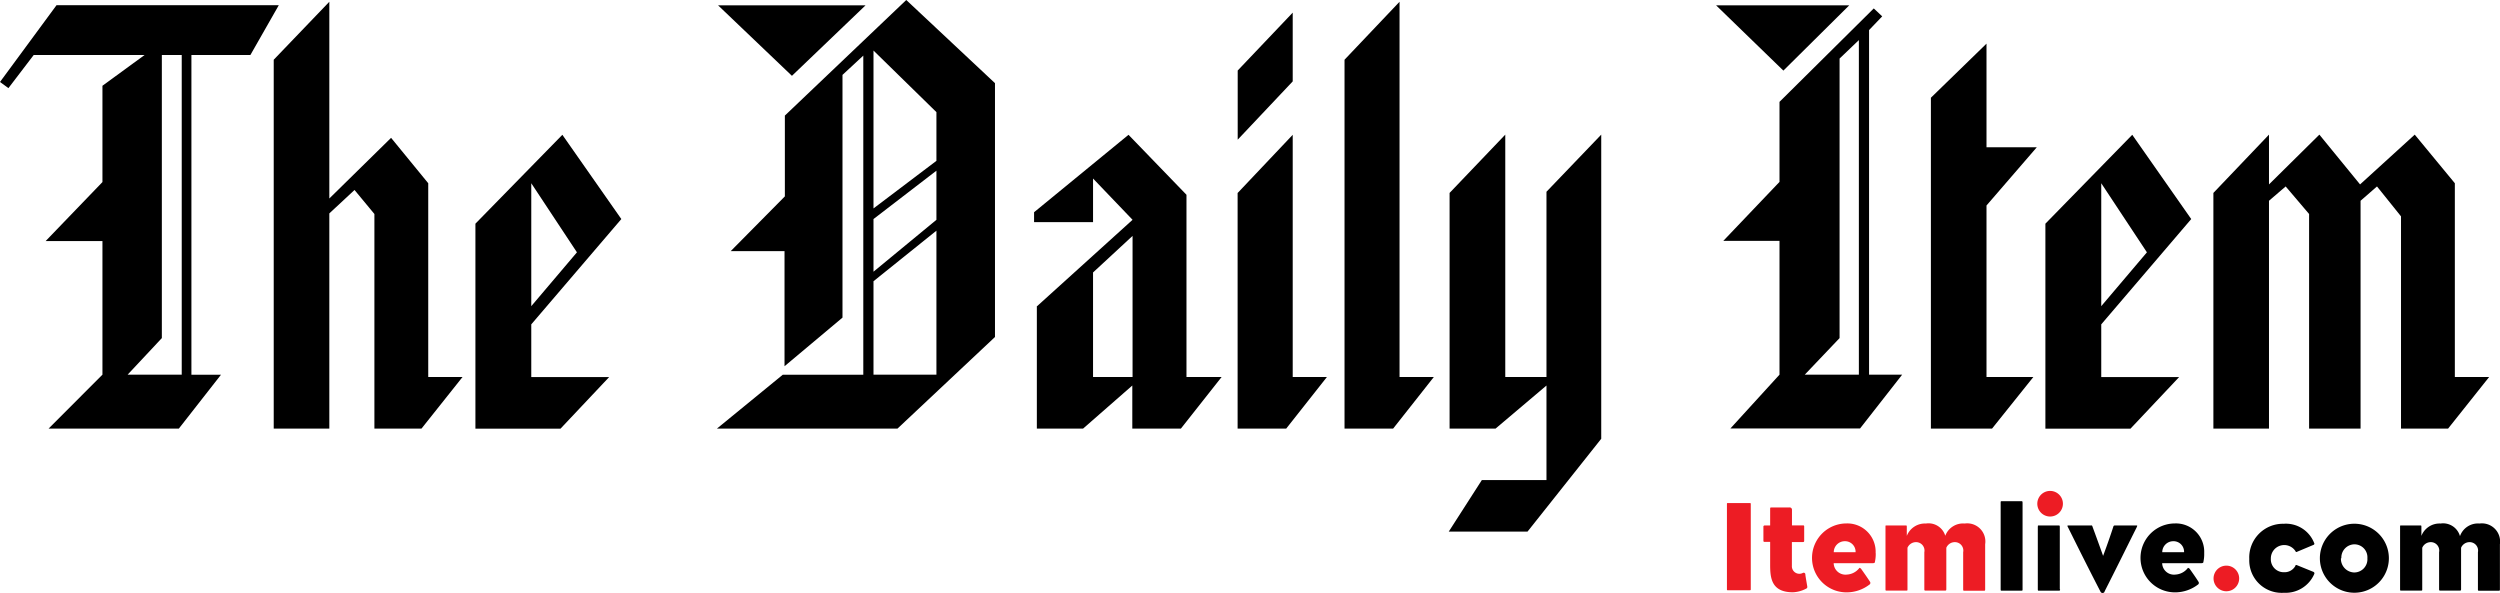 <svg xmlns="http://www.w3.org/2000/svg" viewBox="0 0 296.74 70.38"><defs><style>.a{fill:#ed1c24;}</style></defs><title>dei</title><path d="M19.21,40.13V6.53h2.36V44.47H15.15ZM6.7,0.63L0,9.73l1,0.73L4,6.53H17.16l-5,3.65V21.61l-6.74,7h6.74V44.47L5.77,50.87H21.23l5-6.39H22.72V6.53h7l3.37-5.91H6.7Z"/><polygon points="32.49 7.09 39.09 0.21 39.09 23.56 46.42 16.36 50.83 21.75 50.83 44.75 54.9 44.75 50.03 50.87 44.44 50.87 44.44 25.4 42.08 22.55 39.09 25.33 39.09 50.87 32.49 50.87 32.49 7.09"/><path d="M68.48,29.95l-5.42-8.2V36.34Zm-12.05-3.4L66.75,16l7,10L63.06,38.5v6.26h9.24l-5.77,6.12H56.43V26.54Z"/><path d="M111.15,44.47V27.38l-7.47,6V44.47h7.47Zm0-18.38V20.26L103.68,26v6.25Zm0-7V13.31L103.68,6V24.74ZM85.23,0.63h17.51L94,9Zm7.68,43.85h9.56V6.6L100,8.89V37.7l-6.88,5.77V29.81H86.73l6.43-6.5V13.72L107.57,0,118.1,9.87V40L106.53,50.87H85.1Z"/><path d="M134.43,44.75V28l-4.69,4.34V44.75h4.69Zm-11.33-8.41,11.33-10.25-4.69-4.9v5.18h-7V25.19L133.95,16l6.88,7.12V44.75H145l-4.83,6.12h-5.77V45.76l-5.84,5.11h-5.49V36.34Z"/><path d="M146.91,22.9L153.44,16V44.75h4.06l-4.83,6.12h-5.77v-28Zm6.53-21.4V9.66l-6.53,6.92V8.37Z"/><polygon points="159.59 7.09 166.12 0.21 166.12 44.75 170.19 44.75 165.36 50.87 159.59 50.87 159.59 7.09"/><polygon points="183.56 22.76 183.56 44.75 178.67 44.75 178.67 15.98 172.06 22.9 172.06 50.87 177.52 50.87 183.56 45.76 183.56 56.98 175.89 56.98 171.96 63.1 181.31 63.1 190.06 52.08 190.06 15.98 183.56 22.76"/><path d="M220.64,44.47V4.76l-2.29,2.19V40.13l-4.13,4.34h6.43Zm-9.42,0V28.59h-6.67l6.67-7V12.09L222.41,1l1,0.94-1.56,1.63V44.47h3.93l-5,6.39H205.39ZM203.69,0.63h15.81l-7.82,7.75Z"/><polygon points="229.19 11.6 235.79 5.18 235.79 17.48 241.76 17.48 235.79 24.39 235.79 44.75 241.35 44.75 236.45 50.87 229.19 50.87 229.19 11.6"/><path d="M254.83,29.95l-5.42-8.2V36.34Zm-12.05-3.4L253.09,16l7,10L249.41,38.5v6.26h9.24l-5.77,6.12H242.78V26.54Z"/><polygon points="262.72 22.9 269.32 15.98 269.32 21.89 275.3 15.98 280.13 21.89 286.62 15.98 291.38 21.75 291.38 44.75 295.45 44.75 290.58 50.87 284.99 50.87 284.99 25.68 282.14 22.13 280.19 23.83 280.19 50.87 274.08 50.87 274.08 25.4 271.3 22.13 269.32 23.83 269.32 50.87 262.72 50.87 262.72 22.9"/><path class="a" d="M207.81,64.92v5c0,0.12,0,.14-0.15.14h-2.54c-0.14,0-.14,0-0.14-0.14V59.85c0-.15,0-0.14.14-0.14h2.54c0.14,0,.15,0,0.15.14v5.08Z"/><path class="a" d="M212.69,67.16A0.89,0.89,0,0,0,214,68a0.2,0.2,0,0,1,.29.18c0,0.17.2,1.24,0.23,1.46a0.21,0.21,0,0,1-.14.23,3.6,3.6,0,0,1-1.57.43c-2.59,0-2.7-1.75-2.7-3.3V64.32h-0.63c-0.11,0-.17,0-0.17-0.17V62.55a0.15,0.15,0,0,1,.12-0.18h0.68l0-1.92c0-.15,0-0.22.12-0.22h2.18a0.27,0.27,0,0,1,.29.26l0,1.87H214a0.12,0.12,0,0,1,.15.12v1.64c0,0.15,0,.22-0.17.22l-1.29,0v2.84Z"/><path class="a" d="M220.25,65.54a1.25,1.25,0,0,0-1.3-1.3,1.31,1.31,0,0,0-1.29,1.3h2.59Zm2.39,0.12a4.09,4.09,0,0,1-.09,1c0,0.15-.08.19-0.31,0.19h-4.59a1.4,1.4,0,0,0,1.57,1.35,2,2,0,0,0,1.47-.77c0-.06.14,0,0.21,0.08,0.32,0.45.75,1.06,1.06,1.54a0.24,0.24,0,0,1-.08.35,4.45,4.45,0,0,1-2.71.91,4.09,4.09,0,0,1,0-8.18,3.36,3.36,0,0,1,3.46,3.5"/><path class="a" d="M230.89,63.61a2.26,2.26,0,0,1,2.32-1.47,2.15,2.15,0,0,1,2.42,2.46v5.29c0,0.18,0,.23-0.14.23h-2.33c-0.09,0-.14,0-0.14-0.17V65.55a1,1,0,0,0-1-1.2,1.09,1.09,0,0,0-1,.67v4.85c0,0.18,0,.23-0.14.23h-2.33c-0.09,0-.14,0-0.14-0.17V65.55a1,1,0,0,0-1-1.2,1.1,1.1,0,0,0-1,.67v4.91c0,0.14,0,.17-0.11.17h-2.38c-0.11,0-.12,0-0.12-0.21V62.55c0-.18,0-0.18.1-0.18h2.29c0.12,0,.14,0,0.14.18v1.06a2.31,2.31,0,0,1,2.27-1.47,2.07,2.07,0,0,1,2.3,1.47"/><path d="M240.07,69.94c0,0.14,0,.17-0.12.17h-2.36c-0.11,0-.12,0-0.12-0.21V59.69c0-.18,0-0.2.12-0.2h2.34c0.11,0,.14,0,0.14.2V69.94Z"/><path d="M244.52,69.94c0,0.14,0,.17-0.14.17H242c-0.11,0-.12,0-0.12-0.21V62.55c0-.18,0-0.18.11-0.18h2.35c0.12,0,.15,0,0.15.18v7.39Z"/><path d="M249.81,70.23a0.27,0.27,0,0,1-.49,0c-1.31-2.54-2.33-4.57-3.84-7.61-0.14-.25-0.09-0.25.06-0.25h2.65a0.13,0.13,0,0,1,.17.11c0.68,1.84,1.27,3.5,1.27,3.5s0.64-1.69,1.21-3.45a0.18,0.18,0,0,1,.15-0.16h2.57c0.14,0,.15,0,0.06.21-1.58,3.16-2.48,5-3.83,7.65"/><path d="M259.24,65.54a1.25,1.25,0,0,0-1.3-1.3,1.31,1.31,0,0,0-1.29,1.3h2.59Zm2.39,0.12a4.09,4.09,0,0,1-.09,1c0,0.15-.08.19-0.31,0.19h-4.59a1.4,1.4,0,0,0,1.57,1.35,2,2,0,0,0,1.47-.77c0-.06.14,0,0.22,0.08,0.32,0.45.75,1.06,1.05,1.54a0.24,0.24,0,0,1-.08.35,4.46,4.46,0,0,1-2.71.91,4.09,4.09,0,0,1,0-8.18,3.36,3.36,0,0,1,3.47,3.5"/><path d="M274.6,67.88a0.19,0.19,0,0,1,.09.26,3.71,3.71,0,0,1-3.6,2.22,3.85,3.85,0,0,1-4.11-4,4,4,0,0,1,4.08-4.19,3.6,3.6,0,0,1,3.62,2.28,0.15,0.15,0,0,1-.09.23l-2,.84c-0.06,0-.09,0-0.12-0.09a1.59,1.59,0,0,0-2.93.89,1.53,1.53,0,0,0,1.59,1.6,1.45,1.45,0,0,0,1.32-.75c0-.1.09-0.14,0.23-0.07Z"/><path d="M277.86,66.26a1.62,1.62,0,0,0,1.58,1.69A1.57,1.57,0,0,0,281,66.26a1.54,1.54,0,0,0-1.53-1.65,1.57,1.57,0,0,0-1.56,1.65m5.64,0a4.09,4.09,0,1,1-8.19,0,4.09,4.09,0,1,1,8.19,0"/><path d="M292,63.61a2.26,2.26,0,0,1,2.31-1.47,2.16,2.16,0,0,1,2.42,2.46v5.29c0,0.18,0,.23-0.14.23h-2.33c-0.09,0-.14,0-0.14-0.17V65.55a1,1,0,0,0-1-1.2,1.09,1.09,0,0,0-1,.67v4.85c0,0.18,0,.23-0.14.23h-2.33c-0.09,0-.14,0-0.14-0.17V65.55a1,1,0,0,0-1-1.2,1.1,1.1,0,0,0-1,.67v4.91c0,0.14,0,.17-0.11.17H285c-0.11,0-.12,0-0.12-0.21V62.55c0-.18,0-0.18.11-0.18h2.28c0.12,0,.14,0,0.14.18v1.06a2.31,2.31,0,0,1,2.27-1.47,2.08,2.08,0,0,1,2.3,1.47"/><path class="a" d="M265.78,68.66a1.52,1.52,0,1,1-1.52-1.52,1.52,1.52,0,0,1,1.52,1.52"/><path class="a" d="M244.86,59.79a1.52,1.52,0,1,1-1.52-1.52,1.52,1.52,0,0,1,1.52,1.52"/></svg>